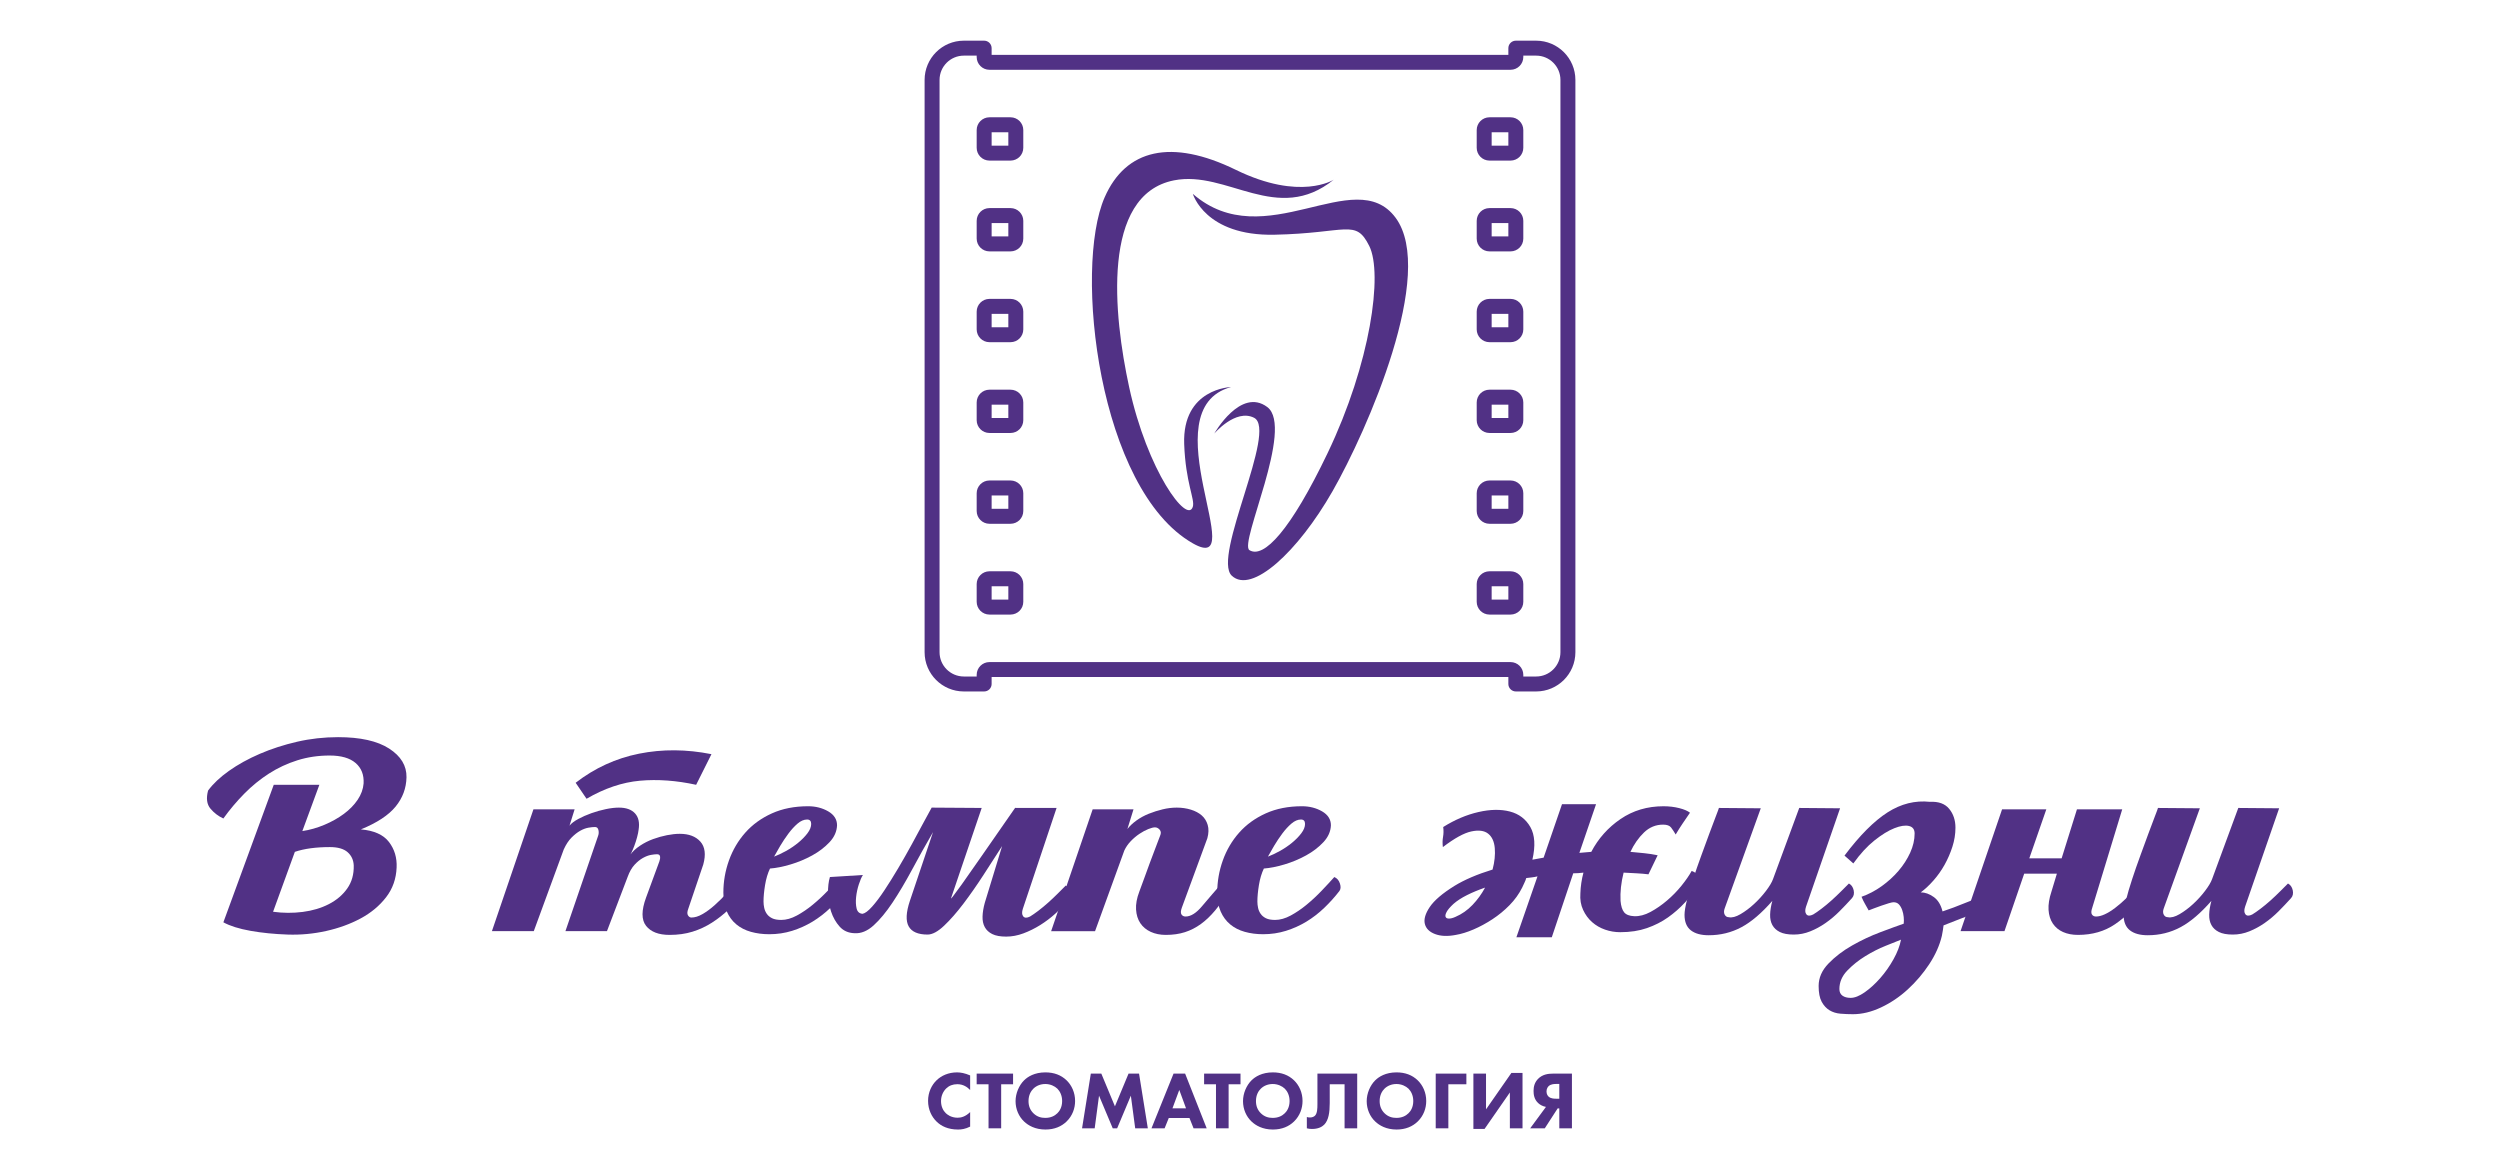 <?xml version="1.0" encoding="UTF-8"?> <!-- Creator: CorelDRAW 2017 --> <svg xmlns="http://www.w3.org/2000/svg" xmlns:xlink="http://www.w3.org/1999/xlink" xml:space="preserve" width="94mm" height="44mm" style="shape-rendering:geometricPrecision; text-rendering:geometricPrecision; image-rendering:optimizeQuality; fill-rule:evenodd; clip-rule:evenodd" viewBox="0 0 9400 4400"> <defs> <style type="text/css"> <![CDATA[ .fil1 {fill:none} .fil0 {fill:#513185;fill-rule:nonzero} ]]> </style> </defs> <g id="Слой_x0020_1">  <g id="_2652203900800"> <path class="fil0" d="M3791.34 1913.2l-62.8 0 0 -50.34 62.8 0 0 50.34zm8.18 -106.58l-79.13 0c-26.53,0 -48.05,21.49 -48.08,48.05l0 66.71c0.03,26.53 21.52,48.01 48.08,48.05l79.13 0c26.56,-0.04 48.01,-21.52 48.05,-48.05l0 -66.71c-0.04,-26.56 -21.52,-48.05 -48.05,-48.05z"></path> <path class="fil0" d="M3791.34 1571.78l-62.8 0 0 -50.34 62.8 0 0 50.34zm8.18 -106.54l-79.13 0c-26.56,0 -48.05,21.48 -48.08,48.01l0 66.71c0.03,26.57 21.52,48.02 48.08,48.05l79.13 0c26.56,-0.03 48.01,-21.48 48.05,-48.05l0 -66.71c-0.04,-26.53 -21.49,-48.01 -48.05,-48.01z"></path> <path class="fil0" d="M3791.34 2254.57l-62.8 0 0 -50.34 62.8 0 0 50.34zm8.18 -106.53l-79.13 0c-26.53,0 -48.05,21.48 -48.08,48.01l0 66.7c0.03,26.57 21.52,48.02 48.08,48.05l79.13 0c26.56,-0.03 48.01,-21.48 48.05,-48.05l0 -66.7c-0.04,-26.53 -21.52,-48.01 -48.05,-48.01z"></path> <path class="fil0" d="M3791.34 1230.4l-62.8 0 0 -50.35 62.8 0 0 50.35zm8.18 -106.58l-79.13 0c-26.56,0.04 -48.05,21.49 -48.08,48.05l0 66.71c0.03,26.53 21.52,48.01 48.08,48.05l79.13 0c26.56,-0.04 48.01,-21.52 48.05,-48.05l0 -66.71c-0.04,-26.56 -21.52,-48.01 -48.05,-48.05z"></path> <path class="fil0" d="M5671.43 888.98l-62.8 0 0 -50.34 62.8 0 0 50.34zm8.18 -106.54l-79.16 0c-26.53,0 -48.01,21.48 -48.05,48.01l0 66.75c0.04,26.53 21.56,48.01 48.05,48.01l79.16 0c26.53,0 48.02,-21.48 48.02,-48.01l0 -66.75c0,-26.53 -21.49,-48.01 -48.02,-48.01z"></path> <path class="fil0" d="M5671.43 547.59l-62.8 0 0 -50.34 62.8 0 0 50.34zm8.18 -106.57l-79.16 0c-26.53,0.03 -48.01,21.48 -48.05,48.05l0 66.71c0.04,26.56 21.56,48.01 48.05,48.05l79.16 0c26.53,-0.04 48.02,-21.49 48.02,-48.05l0 -66.71c0,-26.57 -21.49,-48.02 -48.02,-48.05z"></path> <path class="fil0" d="M5867.26 2452.22c0,25.33 -10.2,48.01 -26.78,64.66 -16.62,16.59 -39.33,26.75 -64.63,26.78l-48.22 0 0 -6.21c0,-26.53 -21.49,-48.01 -48.02,-48.01l-79.16 0 -1800.93 0 -79.13 0c-26.56,0 -48.05,21.48 -48.08,48.01l0 6.21 -48.16 0c-25.33,-0.03 -48.01,-10.19 -64.66,-26.78 -16.58,-16.65 -26.74,-39.33 -26.78,-64.66l0 -2151.65c0.04,-25.33 10.2,-48.01 26.78,-64.67 16.65,-16.58 39.33,-26.74 64.66,-26.74l48.16 0 0 5.22c0.03,26.53 21.52,48.02 48.08,48.02l79.13 0 1800.93 0 79.16 0c26.53,0 48.02,-21.49 48.02,-48.02l0 -5.22 48.22 0c25.3,0 48.01,10.16 64.63,26.74 16.58,16.66 26.78,39.34 26.78,64.67l0 2151.65zm-91.41 -2299.29l-76.3 0c-7.41,0 -14.64,2.96 -19.9,8.22 -5.22,5.22 -8.22,12.49 -8.22,19.9l0 25.15 -70.98 0 -1800.93 0 -70.98 0 0 -25.15c0,-7.41 -3,-14.64 -8.22,-19.9 -5.22,-5.22 -12.49,-8.22 -19.86,-8.22l-76.31 0c-81.56,0 -147.63,66.08 -147.63,147.64l0 2151.65c0,81.56 66.07,147.64 147.63,147.67l76.31 0c7.37,0 14.64,-3 19.86,-8.25 5.22,-5.22 8.22,-12.45 8.22,-19.86l0 -26.14 70.98 0 1800.93 0 70.98 0 0 26.14c0,7.41 3,14.64 8.22,19.86 5.26,5.25 12.49,8.25 19.9,8.25l76.3 0c81.53,-0.03 147.6,-66.11 147.64,-147.67l0 -2151.65c-0.04,-81.56 -66.11,-147.64 -147.64,-147.64z"></path> <path class="fil0" d="M5671.43 1230.4l-62.8 0 0 -50.35 62.8 0 0 50.35zm8.18 -106.58l-79.16 0c-26.53,0.04 -48.01,21.49 -48.05,48.05l0 66.71c0.04,26.53 21.52,48.01 48.05,48.05l79.16 0c26.53,-0.04 48.02,-21.52 48.02,-48.05l0 -66.71c0,-26.56 -21.49,-48.01 -48.02,-48.05z"></path> <path class="fil0" d="M5671.43 1913.2l-62.8 0 0 -50.34 62.8 0 0 50.34zm8.18 -106.58l-79.16 0c-26.49,0 -48.01,21.49 -48.05,48.05l0 66.71c0.04,26.53 21.52,48.01 48.05,48.05l79.16 0c26.53,-0.04 48.02,-21.52 48.02,-48.05l0 -66.71c0,-26.56 -21.49,-48.05 -48.02,-48.05z"></path> <path class="fil0" d="M5671.43 2254.57l-62.8 0 0 -50.34 62.8 0 0 50.34zm8.18 -106.53l-79.16 0c-26.49,0 -48.01,21.48 -48.05,48.01l0 66.7c0.04,26.57 21.52,48.02 48.05,48.05l79.16 0c26.53,-0.03 48.02,-21.48 48.02,-48.05l0 -66.7c0,-26.53 -21.49,-48.01 -48.02,-48.01z"></path> <path class="fil0" d="M3791.34 547.59l-62.8 0 0 -50.34 62.8 0 0 50.34zm8.18 -106.57l-79.13 0c-26.56,0.03 -48.05,21.48 -48.08,48.05l0 66.71c0.03,26.56 21.55,48.01 48.08,48.05l79.13 0c26.53,-0.04 48.01,-21.49 48.05,-48.05l0 -66.71c-0.04,-26.57 -21.52,-48.02 -48.05,-48.05z"></path> <path class="fil0" d="M3791.34 888.98l-62.8 0 0 -50.34 62.8 0 0 50.34zm8.18 -106.54l-79.13 0c-26.56,0 -48.05,21.48 -48.08,48.01l0 66.75c0.03,26.53 21.55,48.01 48.08,48.01l79.13 0c26.53,0 48.01,-21.48 48.05,-48.01l0 -66.75c-0.04,-26.53 -21.52,-48.01 -48.05,-48.01z"></path> <path class="fil0" d="M5671.43 1571.78l-62.8 0 0 -50.34 62.8 0 0 50.34zm8.18 -106.54l-79.16 0c-26.53,0 -48.01,21.48 -48.05,48.01l0 66.71c0.04,26.57 21.52,48.02 48.05,48.05l79.16 0c26.53,-0.03 48.02,-21.48 48.02,-48.05l0 -66.71c0,-26.53 -21.49,-48.01 -48.02,-48.01z"></path> <path class="fil0" d="M4485.12 728.97c0,0 46.04,159.07 306.7,153.6 274.11,-5.75 304.8,-61.31 356.56,42.2 51.75,103.5 5.43,440.69 -156.57,778.86 -139.27,290.79 -240.24,398.14 -293.93,364.91 -40.36,-25.01 169.93,-460.87 67.13,-538.02 -100.33,-75.32 -199.39,99.66 -199.39,99.66 0,0 80.26,-94.3 149.55,-59.41 90.09,45.37 -158.58,522.82 -83.82,593.73 74.75,70.93 248.67,-89.57 379.02,-317.68 130.35,-228.14 390.42,-821.09 237.03,-1028.13 -153,-206.59 -491.98,145.83 -762.28,-89.72z"></path> <path class="fil0" d="M5014.84 675.56c0,0 -125.06,81.77 -368.06,-36.94 -242.53,-118.53 -413.77,-78.17 -493.32,103.4 -117.55,268.36 -22.97,1099.05 331.64,1300.98 222.47,126.64 -165.48,-503.52 143.8,-587.77 0,0 -183.98,4.87 -176.36,214.6 5.26,145.2 40.78,207.47 32.56,235.13 -20.39,68.75 -171.27,-134.62 -239.6,-449.73 -58.81,-271.03 -105.69,-722.73 168.7,-777.13 199.35,-39.48 388.48,168.7 600.64,-2.54z"></path> <path class="fil0" d="M1026.77 3428.22c37.5,5.11 74.64,5.32 111.33,0.63 36.69,-4.69 69.54,-14.5 98.53,-29.42 29,-14.92 52.04,-34.57 69.11,-58.88 17.08,-24.31 25.16,-53.13 24.31,-86.4 -0.85,-20.46 -8.54,-37.11 -23,-49.91 -14.54,-12.77 -36.73,-19.19 -66.57,-19.19 -52.88,0 -96.84,5.99 -131.83,17.92l-81.88 225.25zm-186.87 -350.67c-18.77,-8.53 -34.99,-20.88 -48.61,-37.11 -13.65,-16.19 -16.62,-38.8 -8.96,-67.84 18.77,-25.57 44.98,-50.3 78.7,-74.22 33.69,-23.85 72.32,-45.19 115.82,-64 43.5,-18.73 90.24,-33.9 140.12,-45.4 49.92,-11.53 101.32,-17.28 154.24,-17.28 83.61,0 147.56,14.28 191.94,42.86 44.35,28.61 66.11,64.63 65.27,108.12 -0.85,41 -14.5,77.69 -40.96,110.11 -26.42,32.42 -69.96,60.99 -130.53,85.72 49.5,4.27 84.67,20.07 105.59,47.34 20.88,27.31 30.48,59.31 28.78,96 -1.69,42.68 -14.92,79.97 -39.68,111.97 -24.73,31.99 -56.52,58.45 -95.32,79.37 -38.84,20.89 -82.13,36.66 -129.9,47.34 -47.8,10.66 -95.99,15.14 -144.6,13.45 -50.38,-1.73 -97.05,-6.42 -140.16,-14.08 -43.07,-7.69 -76.97,-18.34 -101.74,-32l189.41 -517.03 171.52 0 -64 174.03c28.16,-4.24 55.85,-12.14 83.19,-23.67 27.27,-11.5 51.57,-25.16 72.92,-40.96 21.31,-15.74 38.59,-33.45 51.86,-53.09 13.19,-19.62 20.67,-40.12 22.36,-61.42 1.73,-32.42 -8.29,-58.04 -30.05,-76.8 -21.77,-18.77 -54.4,-28.15 -97.9,-28.15 -42.69,0 -83.01,5.99 -120.93,17.92 -38,11.96 -73.59,28.57 -106.89,49.88 -33.24,21.34 -64.17,46.53 -92.75,75.53 -28.61,29 -54.86,60.15 -78.74,93.41z"></path> <path class="fil0" d="M2403.14 2833.76c-87.46,17.5 -167.01,53.98 -238.69,109.44l40.95 60.14c67.39,-39.22 134.38,-61.87 200.91,-67.84 66.57,-5.96 136.95,-0.84 211.17,15.35l57.58 -115.18c-93.84,-18.73 -184.47,-19.37 -271.92,-1.91zm-7.69 314.19c-3,11.07 -6.39,21.73 -10.23,31.99 -3.85,10.24 -7.48,18.77 -10.87,25.58 -3.42,6.84 -5.57,10.27 -6.42,10.27 10.23,-13.66 23.04,-25.61 38.38,-35.85 15.35,-10.26 31.79,-18.55 49.28,-24.97 17.47,-6.39 35,-11.29 52.5,-14.71 17.46,-3.39 33.44,-5.12 47.94,-5.12 34.15,0 59.97,9.81 77.47,29.42 17.46,19.65 21.1,48.23 10.87,85.76l-56.31 166.37c-4.27,11.08 -4.72,19.44 -1.27,24.95 3.39,5.57 7.66,8.32 12.77,8.32 12.81,0 26.67,-4.23 41.6,-12.81 14.92,-8.5 30.09,-19.61 45.43,-33.23 15.35,-13.65 30.73,-28.82 46.08,-45.43 15.34,-16.66 30.69,-33.06 46.07,-49.29 4.27,1.7 8.5,4.27 12.8,7.66 4.24,3.42 7.66,7.26 10.24,11.53 2.57,4.27 3.59,8.96 3.21,14.08 -0.46,5.11 -2.79,10.23 -7.06,15.35 -18.77,22.18 -37.96,42.68 -57.57,61.45 -19.65,18.77 -40.78,35.38 -63.36,49.88 -22.62,14.54 -46.92,25.83 -72.96,33.94 -26.03,8.08 -54.82,12.13 -86.36,12.13 -40.95,0 -70.41,-11.28 -88.3,-33.9 -17.92,-22.61 -17.92,-58.24 0,-106.85l49.89 -135.68c2.54,-6.81 3.38,-12.98 2.54,-18.52 -0.82,-5.54 -4.66,-8.33 -11.5,-8.33 -5.97,0 -13.62,0.85 -23.04,2.54 -9.38,1.73 -19.4,5.58 -30.06,11.54 -10.69,5.96 -21.13,14.5 -31.36,25.57 -10.23,11.12 -18.77,26.07 -25.61,44.81l-78.04 204.75 -156.14 0 122.84 -358.32c2.58,-6.84 3,-14.07 1.31,-21.76 -1.73,-7.66 -6,-11.5 -12.81,-11.5 -6.84,0 -15.13,0.84 -24.94,2.54 -9.84,1.72 -20.07,5.57 -30.73,11.53 -10.69,5.96 -21.55,14.5 -32.63,25.58 -11.11,11.11 -20.92,26.03 -29.42,44.8l-112.64 307.13 -157.41 0 156.14 -458.15 154.83 0 -19.19 61.41c6.81,-8.5 17.71,-16.82 32.63,-24.94 14.93,-8.08 31.36,-15.34 49.29,-21.76 17.92,-6.39 36.01,-11.5 54.39,-15.35 18.31,-3.84 34.75,-5.75 49.25,-5.75 27.31,0 47.56,7.27 60.79,21.73 13.22,14.54 17.7,35 13.44,61.46 -0.85,7.69 -2.76,17.07 -5.75,28.15z"></path> <path class="fil0" d="M2910.54 3220.89c13.65,-5.12 28.57,-12.14 44.8,-21.13 16.19,-8.96 31.36,-19.19 45.44,-30.7 14.07,-11.53 25.79,-23.45 35.21,-35.84 9.34,-12.34 14.07,-24.09 14.07,-35.17 0,-11.08 -5.15,-16.65 -15.34,-16.65 -12,0 -23.92,5.11 -35.88,15.35 -11.93,10.23 -23.46,22.82 -34.54,37.78 -11.11,14.92 -21.34,30.27 -30.73,46.04 -9.38,15.8 -17.07,29.24 -23.03,40.32zm268.74 129.26c-17.07,22.19 -36.05,43.32 -56.93,63.32 -20.92,20.07 -43.33,37.36 -67.17,51.86 -23.92,14.5 -49.5,26.03 -76.8,34.57 -27.31,8.5 -55.88,12.77 -85.76,12.77 -24.73,0 -47.77,-3 -69.1,-8.96 -21.31,-5.96 -39.66,-15.35 -55,-28.15 -15.38,-12.81 -27.34,-29 -35.84,-48.61 -8.54,-19.62 -12.81,-43.08 -12.81,-70.38 0,-41.81 7.02,-82.34 21.13,-121.61 14.08,-39.23 34.54,-74.01 61.42,-104.31 26.87,-30.27 60.14,-54.37 99.83,-72.29 39.65,-17.92 85.09,-26.88 136.28,-26.88 28.15,0 53.3,6.42 75.49,19.19 22.15,12.81 33.27,30.31 33.27,52.5 -0.85,23 -10.23,44.16 -28.12,63.32 -17.96,19.19 -39.69,35.84 -65.3,49.92 -25.58,14.07 -52.7,25.4 -81.24,33.9 -28.61,8.54 -54.4,13.69 -77.44,15.38 -8.54,17.92 -14.71,38.59 -18.55,62.05 -3.85,23.5 -5.79,44.17 -5.79,62.09 0,7.66 0.85,15.56 2.58,23.64 1.72,8.15 4.9,15.59 9.59,22.4 4.69,6.88 11.32,12.38 19.86,16.65 8.5,4.27 20.04,6.42 34.54,6.42 18.77,0 38.42,-5.57 58.88,-16.65 20.46,-11.08 40.53,-24.73 60.15,-40.96 19.61,-16.19 38.38,-33.69 56.3,-52.49 17.92,-18.73 33.69,-35.81 47.34,-51.15 10.27,4.27 17.29,12.38 21.13,24.3 3.85,11.96 3.21,21.35 -1.94,28.16z"></path> <path class="fil0" d="M3767.98 3181.22c-21.34,33.27 -44.59,69.32 -69.77,108.12 -25.16,38.88 -50.31,74.86 -75.5,108.17 -25.19,33.26 -49.49,60.99 -72.95,83.18 -23.46,22.16 -44.14,33.27 -62.06,33.27 -35.8,0 -59.51,-10.23 -71.01,-30.73 -11.54,-20.46 -10.06,-52.46 4.48,-95.99l87.03 -258.48c-28.19,48.61 -54.61,95.96 -79.34,142.06 -24.77,46.04 -49.07,87 -72.95,122.84 -23.89,35.84 -47.56,64.42 -71.05,85.76 -23.46,21.31 -47.56,31.12 -72.29,29.42 -23.03,-0.84 -41.59,-9.17 -55.67,-24.97 -14.07,-15.77 -24.73,-34.54 -31.99,-56.31 -7.24,-21.73 -11.08,-44.55 -11.54,-68.47 -0.39,-23.85 1.94,-44.35 7.06,-61.42l124.14 -7.69c-5.12,7.69 -10.23,19.44 -15.35,35.21 -5.15,15.8 -8.57,31.78 -10.26,47.97 -1.7,16.23 -1.06,30.56 1.94,42.9 2.96,12.35 10.44,18.98 22.36,19.83 9.39,-1.69 21.31,-10.66 35.85,-26.88 14.49,-16.2 30.09,-36.87 46.7,-62.06 16.65,-25.15 33.91,-52.91 51.86,-83.18 17.89,-30.27 34.75,-59.94 50.52,-88.94 15.8,-29 30.3,-55.88 43.53,-80.64 13.23,-24.73 23.67,-43.92 31.36,-57.58l188.11 1.27 -115.19 339.13c-0.84,2.58 1.31,0.63 6.42,-5.75 5.12,-6.39 16.41,-21.73 33.91,-46.07 17.49,-24.31 42.01,-59.31 73.59,-104.95 31.57,-45.62 73.76,-106.4 126.68,-182.36l1.3 -1.27 0 1.27 154.84 0 -126.72 378.82c-4.27,12.8 -3.81,22.4 1.3,28.78 5.12,6.42 13.62,6.64 25.62,0.64 8.5,-5.12 18.94,-12.35 31.32,-21.73 12.35,-9.42 24.73,-19.65 37.12,-30.73 12.38,-11.08 24.3,-22.4 35.84,-33.9 11.5,-11.54 21.55,-21.56 30.09,-30.09 9.35,5.11 15.35,13.65 17.92,25.61 2.54,11.92 0.39,21.73 -6.42,29.42 -15.35,17.07 -32,33.73 -49.92,49.92 -17.92,16.23 -37.11,30.73 -57.57,43.53 -20.5,12.77 -41.59,23.21 -63.36,31.33 -21.77,8.11 -43.29,12.13 -64.63,12.13 -22.19,0 -39.65,-3.17 -52.46,-9.59 -12.8,-6.39 -22.19,-15.1 -28.15,-26.21 -6,-11.08 -8.78,-24.35 -8.32,-39.69 0.42,-15.35 3.17,-32.42 8.32,-51.19l65.26 -213.71z"></path> <path class="fil0" d="M4238.91 3117.23c8.5,-11.08 19.83,-21.77 33.9,-32 14.08,-10.23 29.64,-18.73 46.71,-25.58 17.08,-6.84 34.57,-12.34 52.49,-16.65 17.93,-4.27 35.39,-6.38 52.46,-6.38 18.77,0 36.48,2.57 53.13,7.65 16.62,5.15 30.27,12.39 40.96,21.77 10.65,9.38 18.1,21.34 22.4,35.84 4.23,14.5 3.81,31.15 -1.31,49.88l-95.95 261.1c-4.3,11.95 -4.73,20.46 -1.31,25.57 3.43,5.12 8.51,7.69 15.38,7.69 19.58,0 40.29,-12.98 62.06,-39.01 21.76,-26.04 51.82,-60.79 90.2,-104.32 9.39,4.3 15.56,10.69 18.56,19.19 3,8.54 1.06,18.38 -5.75,29.46 -18.77,27.3 -36.69,51.19 -53.76,71.65 -17.08,20.46 -34.96,37.57 -53.73,51.18 -18.8,13.66 -38.84,23.92 -60.15,30.73 -21.34,6.81 -45.23,10.23 -71.65,10.23 -21.38,0 -40.32,-3.84 -56.97,-11.5 -16.62,-7.69 -29.64,-18.55 -39.06,-32.63 -9.38,-14.11 -14.71,-31.15 -15.98,-51.19 -1.27,-20.04 2.76,-42.44 12.17,-67.2 7.66,-20.46 14.5,-39.06 20.47,-55.67 5.96,-16.65 11.92,-33.06 17.92,-49.28 5.96,-16.2 12.17,-32.64 18.55,-49.25 6.39,-16.65 13.44,-35.21 21.1,-55.67 4.3,-9.38 3.84,-17.07 -1.27,-23.04 -5.12,-5.96 -11.11,-8.96 -17.92,-8.96 -5.96,0 -14.29,2.12 -24.94,6.39 -10.69,4.3 -21.77,10.26 -33.27,17.92 -11.54,7.69 -22.4,16.86 -32.63,27.52 -10.23,10.68 -18.38,22.4 -24.31,35.2l-110.07 303.29 -165.1 0 156.14 -458.16 153.57 0 -23.04 74.23z"></path> <path class="fil0" d="M4767.44 3220.89c13.62,-5.12 28.58,-12.14 44.81,-21.13 16.19,-8.96 31.32,-19.19 45.43,-30.7 14.08,-11.53 25.79,-23.45 35.18,-35.84 9.38,-12.34 14.07,-24.09 14.07,-35.17 0,-11.08 -5.11,-16.65 -15.34,-16.65 -11.96,0 -23.92,5.11 -35.85,15.35 -11.96,10.23 -23.49,22.82 -34.57,37.78 -11.08,14.92 -21.31,30.27 -30.69,46.04 -9.42,15.8 -17.07,29.24 -23.04,40.32zm268.75 129.26c-17.08,22.19 -36.05,43.32 -56.94,63.32 -20.92,20.07 -43.32,37.36 -67.2,51.86 -23.89,14.5 -49.5,26.03 -76.8,34.57 -27.31,8.5 -55.88,12.77 -85.73,12.77 -24.73,0 -47.8,-3 -69.11,-8.96 -21.34,-5.96 -39.68,-15.35 -55.03,-28.15 -15.35,-12.81 -27.31,-29 -35.81,-48.61 -8.53,-19.62 -12.8,-43.08 -12.8,-70.38 0,-41.81 7.02,-82.34 21.09,-121.61 14.08,-39.23 34.54,-74.01 61.46,-104.31 26.84,-30.27 60.15,-54.37 99.8,-72.29 39.69,-17.92 85.12,-26.88 136.28,-26.88 28.15,0 53.34,6.42 75.53,19.19 22.15,12.81 33.26,30.31 33.26,52.5 -0.84,23 -10.23,44.16 -28.15,63.32 -17.92,19.19 -39.69,35.84 -65.3,49.92 -25.57,14.07 -52.67,25.4 -81.24,33.9 -28.58,8.54 -54.4,13.69 -77.44,15.38 -8.54,17.92 -14.71,38.59 -18.52,62.05 -3.84,23.5 -5.78,44.17 -5.78,62.09 0,7.66 0.84,15.56 2.57,23.64 1.69,8.15 4.87,15.59 9.6,22.4 4.69,6.88 11.32,12.38 19.82,16.65 8.5,4.27 20.04,6.42 34.57,6.42 18.74,0 38.39,-5.57 58.88,-16.65 20.46,-11.08 40.5,-24.73 60.12,-40.96 19.61,-16.19 38.41,-33.69 56.3,-52.49 17.96,-18.73 33.73,-35.81 47.38,-51.15 10.23,4.27 17.25,12.38 21.09,24.3 3.85,11.96 3.21,21.35 -1.9,28.16z"></path> <path class="fil0" d="M5472.59 3447.4c23.88,-10.23 45.22,-25.15 63.99,-44.8 18.73,-19.61 34.54,-41.35 47.34,-65.26 -24.76,8.57 -47.34,17.92 -67.84,28.18 -20.46,10.2 -37.53,21.31 -51.18,33.27 -12.81,11.92 -21.35,21.98 -25.58,30.06 -4.3,8.11 -5.57,14.28 -3.85,18.55 1.7,4.31 5.97,6.42 12.81,6.42 6.81,0 14.89,-2.11 24.31,-6.42zm528.53 -423.58l-62.69 182.99c7.65,-0.85 15.1,-1.48 22.37,-1.94 7.23,-0.39 14.74,-1.02 22.4,-1.91 26.45,-50.3 63.14,-91.47 110.06,-123.47 46.92,-32 100.69,-48.01 161.26,-48.01 21.31,0 41.17,2.36 59.51,7.05 18.35,4.7 31.75,10.45 40.32,17.25 -9.42,13.69 -18.59,27.1 -27.51,40.33 -9,13.23 -17.75,27.09 -26.25,41.59 -6,-10.23 -11.75,-18.94 -17.29,-26.21 -5.57,-7.27 -15.55,-10.9 -30.05,-10.9 -27.34,0 -51.23,9.8 -71.69,29.42 -20.46,19.65 -37.53,43.99 -51.18,72.95 18.76,1.73 36.47,3.43 53.12,5.15 16.62,1.7 33.02,4.27 49.25,7.66l-34.54 71.65c-13.65,-1.69 -28.39,-2.96 -44.16,-3.81 -15.77,-0.85 -32.21,-1.69 -49.29,-2.58 -9.38,37.57 -13.23,72.96 -11.5,106.22 1.7,19.65 6.18,33.91 13.44,42.87 7.24,8.99 19.83,13.9 37.75,14.74 19.65,0.85 40.11,-4.48 61.46,-16.01 21.3,-11.5 42.01,-25.79 62.05,-42.87 20.04,-17.07 38.17,-35.59 54.36,-55.66 16.19,-20.04 29,-38.6 38.42,-55.67 12.81,4.27 21.94,12.38 27.52,24.3 5.53,11.96 4.9,22.62 -1.94,32 -15.35,21.34 -32.42,42.23 -51.19,62.73 -18.77,20.46 -39.9,39.01 -63.33,55.63 -23.49,16.65 -49.91,30.09 -79.34,40.32 -29.45,10.27 -62.93,15.38 -100.47,15.38 -19.65,0 -38.63,-3.21 -56.94,-9.63 -18.37,-6.38 -34.57,-15.77 -48.64,-28.15 -14.08,-12.35 -25.4,-27.69 -33.91,-46.07 -8.53,-18.31 -11.95,-39.02 -10.26,-62.06 0.85,-26.42 4.69,-52.46 11.53,-78.07 -6.84,0.89 -13.22,1.52 -19.19,1.94 -5.99,0.43 -12.38,0.64 -19.19,0.64l-80.64 240.59 -133.11 0 79.38 -229.09c-6.84,1.73 -13.9,3 -21.13,3.84 -7.27,0.85 -14.29,1.73 -21.13,2.54 -1.7,6 -4.06,12 -7.02,17.96 -3,5.96 -5.75,11.92 -8.33,17.89 -11.96,23.91 -27.73,45.89 -47.34,65.93 -19.65,20.04 -41.17,37.75 -64.63,53.09 -23.46,15.35 -47.13,28.16 -71.05,38.39 -23.88,10.26 -46.04,17.07 -66.53,20.49 -30.7,5.96 -56.73,4.91 -78.07,-3.21 -21.31,-8.11 -34.12,-20.88 -38.39,-38.38 -4.26,-17.46 1.94,-38.59 18.56,-63.36 16.62,-24.73 47.55,-51.19 92.78,-79.34 37.54,-23.04 85.3,-43.53 143.33,-61.42 7.69,-29 10.45,-55.88 8.33,-80.64 -2.15,-24.73 -10.44,-42.86 -24.98,-54.37 -14.5,-11.53 -35.63,-14.28 -63.32,-8.32 -27.76,5.96 -63.36,25.58 -106.86,58.84 -1.73,-13.61 -1.51,-26.42 0.64,-38.38 2.11,-11.92 2.33,-24.31 0.63,-37.11 43.5,-27.31 87.67,-46.07 132.47,-56.31 44.77,-10.23 84.21,-10.86 118.36,-1.94 34.11,8.96 59.72,28.4 76.8,58.25 17.04,29.88 19.61,70.84 7.65,122.87l42.27 -7.69 69.07 -200.91 127.99 0z"></path> <path class="fil0" d="M6424.7 3516.51c-28.99,0 -51.39,-6.21 -67.16,-18.55 -15.81,-12.35 -23.71,-31.79 -23.71,-58.21 0,-12.81 3,-31.15 8.96,-55.04 5.96,-23.88 13.65,-50.13 23.07,-78.7 9.35,-28.58 19.58,-58.03 30.69,-88.34 11.08,-30.26 21.31,-58.2 30.73,-83.82 9.35,-25.57 17.46,-47.13 24.31,-64.62 6.81,-17.47 10.65,-27.91 11.5,-31.33l157.41 1.27 -135.65 376.24c-3.42,9.42 -3.42,17.28 0,23.7 3.43,6.39 8.51,9.56 15.38,9.56 11.93,2.58 26.64,-1.27 44.14,-11.5 17.46,-10.23 34.57,-23.03 51.19,-38.38 16.61,-15.35 31.53,-31.78 44.8,-49.28 13.19,-17.47 21.94,-32.18 26.21,-44.14l98.57 -267.47 153.55 1.27 -127.98 369.85c-4.27,12.77 -3.81,22.4 1.31,28.79 5.11,6.42 13.61,6.63 25.57,0.63 8.54,-5.11 18.98,-12.34 31.37,-21.76 12.34,-9.35 24.73,-19.58 37.11,-30.7 12.34,-11.07 24.3,-22.4 35.83,-33.93 11.5,-11.5 21.52,-21.52 30.06,-30.06 9.38,5.12 15.34,13.69 17.92,25.58 2.57,11.96 0.42,21.76 -6.42,29.45 -15.35,17.08 -31.15,33.69 -47.34,49.92 -16.19,16.19 -33.47,30.73 -51.82,43.5 -18.34,12.81 -37.53,23.28 -57.57,31.36 -20.08,8.12 -40.75,12.17 -62.09,12.17 -22.19,0 -39.65,-3.21 -52.46,-9.63 -12.8,-6.38 -22.19,-15.13 -28.15,-26.21 -6,-11.08 -8.75,-24.31 -8.33,-39.69 0.43,-15.34 3.21,-32.42 8.33,-51.19 -40.11,46.08 -78.95,79.17 -116.45,99.17 -37.57,20.04 -78.53,30.09 -122.88,30.09z"></path> <path class="fil0" d="M7147.75 3533.15c-12.8,5.12 -32,12.81 -57.57,23.04 -25.61,10.23 -51.19,23.25 -76.8,39.02 -25.61,15.8 -48.19,33.93 -67.81,54.39 -19.64,20.5 -29.44,43.54 -29.44,69.11 0,11.08 3.83,19.41 11.49,24.98 7.69,5.54 17.95,8.29 30.73,8.29 15.34,0 33.05,-7.02 53.12,-21.1 20.04,-14.07 39.44,-31.78 58.21,-53.12 18.77,-21.31 35.42,-45.02 49.92,-71.02 14.5,-26.03 23.88,-50.55 28.15,-73.59zm153.6 -14.07c-8.57,35.84 -24.34,71.22 -47.38,106.22 -23.03,34.96 -49.91,66.53 -80.61,94.68 -30.72,28.19 -64.2,50.77 -100.47,67.84 -36.26,17.08 -71.47,25.58 -105.58,25.58 -15.35,0 -30.94,-0.64 -46.71,-1.91 -15.76,-1.27 -29.63,-5.53 -41.58,-12.8 -11.96,-7.23 -21.77,-17.89 -29.43,-31.96 -7.69,-14.11 -11.53,-33.94 -11.53,-59.52 0,-30.72 12.38,-58.88 37.11,-84.45 24.77,-25.61 54.39,-48.23 88.93,-67.84 34.57,-19.65 69.95,-36.3 106.22,-49.92 36.26,-13.65 65.47,-24.31 87.66,-32 0.85,-7.65 0.85,-16.01 0,-24.97 -0.84,-8.93 -2.78,-17.68 -5.75,-26.21 -3,-8.51 -7.05,-15.56 -12.13,-21.14 -5.15,-5.53 -12,-8.29 -20.5,-8.29 -3.42,0 -9.38,1.27 -17.92,3.81 -8.54,2.58 -17.71,5.58 -27.52,9 -9.8,3.39 -19.19,6.81 -28.15,10.23 -8.96,3.39 -15.59,5.96 -19.83,7.66 -5.11,-9.39 -9.84,-17.71 -14.07,-24.95 -4.27,-7.23 -8.54,-16.01 -12.81,-26.24 26.43,-9.35 51.61,-22.58 75.5,-39.65 23.88,-17.08 45.01,-36.27 63.36,-57.61 18.34,-21.31 33.05,-44.17 44.13,-68.48 11.08,-24.3 16.65,-48.4 16.65,-72.28 0,-15.38 -7.06,-24.77 -21.1,-28.19 -14.07,-3.38 -32.45,-0.63 -55.06,8.36 -22.58,8.96 -47.56,24.31 -74.86,46.04 -27.31,21.77 -53.73,50.55 -79.34,86.4l-33.27 -29.43c57.15,-75.91 111.12,-130.1 161.89,-162.52 50.76,-32.42 103.86,-45.65 159.31,-39.69 32.42,-1.69 56.55,7.02 72.32,26.25 15.81,19.19 23.67,42.86 23.67,71.01 0,23.89 -3.81,47.8 -11.5,71.69 -7.69,23.88 -17.49,46.49 -29.42,67.8 -11.96,21.34 -25.82,40.96 -41.63,58.88 -15.77,17.92 -31.78,32.84 -47.97,44.8 16.19,0 32.42,5.75 48.61,17.25 16.23,11.54 27.3,29.67 33.3,54.4 15.35,-5.11 29.21,-10.02 41.59,-14.71 12.35,-4.69 24.31,-9.38 35.85,-14.08 11.5,-4.69 23.46,-9.38 35.8,-14.07 12.35,-4.69 26.25,-9.63 41.6,-14.75 3.42,9.42 5.11,20.5 5.11,33.31 0,12.8 -5.96,21.34 -17.89,25.57 -29.91,9.42 -54.18,17.92 -72.95,25.61 -18.77,7.66 -40.53,16.23 -65.26,25.61 -0.89,5.97 -1.73,12.14 -2.58,18.53 -0.85,6.42 -2.15,13.44 -3.81,21.13z"></path> <path class="fil0" d="M7866.97 3412.85c-4.27,11.96 -4.69,20.49 -1.27,25.61 3.38,5.12 8.53,7.66 15.34,7.66 38.42,0 95.15,-42.66 170.22,-127.96 9.38,4.27 15.77,10.87 19.22,19.83 3.39,8.96 1.27,18.56 -6.42,28.79 -34.99,45.26 -72.1,81.28 -111.33,108.16 -39.27,26.84 -85.76,40.28 -139.49,40.28 -21.34,0 -40.11,-3.63 -56.34,-10.86 -16.19,-7.23 -29,-17.92 -38.38,-32 -9.39,-14.07 -14.71,-31.15 -15.98,-51.19 -1.27,-20.03 2.33,-42.86 10.86,-68.47l20.5 -67.8 -122.87 0 -74.23 216.25 -165.1 0 156.14 -458.15 166.37 0 -63.99 184.29 121.57 0 57.6 -184.29 170.22 0 -112.64 369.85z"></path> <path class="fil0" d="M8075.59 3516.51c-29.04,0 -51.4,-6.21 -67.17,-18.55 -15.84,-12.35 -23.71,-31.79 -23.71,-58.21 0,-12.81 3,-31.15 8.96,-55.04 5.96,-23.88 13.65,-50.13 23.07,-78.7 9.35,-28.58 19.58,-58.03 30.69,-88.34 11.08,-30.26 21.31,-58.2 30.73,-83.82 9.35,-25.57 17.46,-47.13 24.31,-64.62 6.81,-17.47 10.65,-27.91 11.5,-31.33l157.41 1.27 -135.65 376.24c-3.42,9.42 -3.42,17.28 0,23.7 3.39,6.39 8.51,9.56 15.39,9.56 11.92,2.58 26.63,-1.27 44.13,-11.5 17.46,-10.23 34.53,-23.03 51.19,-38.38 16.61,-15.35 31.53,-31.78 44.76,-49.28 13.23,-17.47 21.98,-32.18 26.25,-44.14l98.53 -267.47 153.6 1.27 -127.99 369.85c-4.27,12.77 -3.84,22.4 1.31,28.79 5.11,6.42 13.62,6.63 25.57,0.63 8.51,-5.11 18.98,-12.34 31.33,-21.76 12.38,-9.35 24.77,-19.58 37.15,-30.7 12.35,-11.07 24.3,-22.4 35.81,-33.93 11.53,-11.5 21.55,-21.52 30.09,-30.06 9.38,5.12 15.34,13.69 17.92,25.58 2.54,11.96 0.42,21.76 -6.42,29.45 -15.35,17.08 -31.15,33.69 -47.34,49.92 -16.2,16.19 -33.52,30.73 -51.83,43.5 -18.34,12.81 -37.57,23.28 -57.57,31.36 -20.07,8.12 -40.78,12.17 -62.09,12.17 -22.19,0 -39.69,-3.21 -52.46,-9.63 -12.8,-6.38 -22.19,-15.13 -28.15,-26.21 -6,-11.08 -8.78,-24.31 -8.33,-39.69 0.43,-15.34 3.21,-32.42 8.33,-51.19 -40.11,46.08 -78.95,79.17 -116.49,99.17 -37.53,20.04 -78.49,30.09 -122.83,30.09z"></path> <path class="fil0" d="M3647.75 4235.99c-18.24,9.24 -33.02,11.08 -45.33,11.08 -37.96,0 -63.57,-12.95 -80.82,-29.88 -18.52,-17.93 -32.03,-45.02 -32.03,-78.04 0,-32.38 13.51,-59.51 32.03,-77.36 18.24,-17.61 44.73,-29.64 76.8,-29.64 13.51,0 29.28,2.79 49.35,11.4l0 54.89c-10.48,-11.08 -26.25,-21.87 -48.12,-21.87 -17.28,0 -31.15,5.54 -41.94,16.01 -11.4,11.12 -19.44,27.77 -19.44,47.49 0,21.31 8.61,36.4 17.85,45.33 4.37,4.3 19.16,17.25 44.45,17.25 12.35,0 28.96,-3.39 47.2,-21.24l0 54.58z"></path> <polygon class="fil0" points="3764.39,4076.89 3764.39,4242.45 3716.9,4242.45 3716.9,4076.89 3672.24,4076.89 3672.24,4036.78 3809.15,4036.78 3809.15,4076.89 "></polygon> <path class="fil0" d="M3885.4 4093.5c-8.93,8.68 -18.17,23.78 -18.17,46.56 0,18.84 6.17,33.94 18.84,46.25 13.19,12.63 28.04,16.97 44.09,16.97 20.96,0 35.74,-7.72 45.58,-17.57 8.01,-7.69 17.89,-22.22 17.89,-45.96 0,-21.24 -8.64,-37.01 -17.89,-46.25 -10.19,-9.84 -26.53,-17.61 -45.33,-17.61 -17.85,0 -33.87,6.53 -45.01,17.61zm124.92 -31.47c19.4,18.84 32.03,46 32.03,77.72 0,27.48 -9.85,55.52 -32.03,77.11 -19.16,18.49 -45.09,30.2 -79.59,30.2 -38.56,0 -64.74,-15.41 -80.19,-30.2 -19.72,-18.52 -32.03,-46.24 -32.03,-76.48 0,-29.63 13.23,-59.51 31.71,-78 13.94,-13.9 39.48,-30.23 80.51,-30.23 32.1,0 58.88,9.91 79.59,29.88z"></path> <polygon class="fil0" points="4068.54,4242.45 4101.49,4036.78 4140.96,4036.78 4192.15,4159.79 4243.34,4036.78 4282.81,4036.78 4315.83,4242.45 4268.35,4242.45 4252.02,4119.75 4200.48,4242.45 4183.9,4242.45 4132.35,4119.75 4116.02,4242.45 "></polygon> <path class="fil0" d="M4459.43 4167.22l-25.33 -69.11 -25.61 69.11 50.94 0zm12.88 36.34l-77.68 0 -15.7 38.87 -49.35 0 82.97 -205.67 43.5 0 81.06 205.67 -49.35 0 -15.45 -38.87z"></path> <polygon class="fil0" points="4619.58,4076.89 4619.58,4242.45 4572.1,4242.45 4572.1,4076.89 4527.43,4076.89 4527.43,4036.78 4664.31,4036.78 4664.31,4076.89 "></polygon> <path class="fil0" d="M4740.59 4093.5c-8.93,8.68 -18.17,23.78 -18.17,46.56 0,18.84 6.17,33.94 18.84,46.25 13.19,12.63 27.97,16.97 44.06,16.97 20.99,0 35.77,-7.72 45.61,-17.57 8.01,-7.69 17.89,-22.22 17.89,-45.96 0,-21.24 -8.64,-37.01 -17.89,-46.25 -10.19,-9.84 -26.53,-17.61 -45.36,-17.61 -17.82,0 -33.87,6.53 -44.98,17.61zm124.91 -31.47c19.41,18.84 32.04,46 32.04,77.72 0,27.48 -9.92,55.52 -32.04,77.11 -19.15,18.49 -45.08,30.2 -79.58,30.2 -38.56,0 -64.74,-15.41 -80.19,-30.2 -19.72,-18.52 -32.03,-46.24 -32.03,-76.48 0,-29.63 13.23,-59.51 31.71,-78 13.94,-13.9 39.48,-30.23 80.51,-30.23 32.1,0 58.88,9.91 79.58,29.88z"></path> <path class="fil0" d="M5103.08 4036.77l0 205.67 -47.48 0 0 -165.55 -55.81 0 0 70.59c0,35.17 -4.31,64.41 -20.64,81.1 -8.68,8.64 -22.79,16.33 -46.25,16.33 -7.09,0 -13.26,-0.88 -19.16,-2.47l0 -42.51c3.39,1.24 7.45,1.8 11.75,1.8 8.01,0 14.78,-2.78 18.8,-6.77 8.68,-8.64 9.25,-26.81 9.25,-43.18l0 -115.01 149.54 0z"></path> <path class="fil0" d="M5205.66 4093.5c-8.93,8.68 -18.17,23.78 -18.17,46.56 0,18.84 6.18,33.94 18.84,46.25 13.19,12.63 28.05,16.97 44.1,16.97 20.95,0 35.73,-7.72 45.58,-17.57 8,-7.69 17.88,-22.22 17.88,-45.96 0,-21.24 -8.64,-37.01 -17.88,-46.25 -10.2,-9.84 -26.53,-17.61 -45.34,-17.61 -17.85,0 -33.86,6.53 -45.01,17.61zm124.92 -31.47c19.4,18.84 32.03,46 32.03,77.72 0,27.48 -9.84,55.52 -32.03,77.11 -19.16,18.49 -45.09,30.2 -79.59,30.2 -38.56,0 -64.73,-15.41 -80.18,-30.2 -19.72,-18.52 -32.04,-46.24 -32.04,-76.48 0,-29.63 13.23,-59.51 31.72,-78 13.93,-13.9 39.47,-30.23 80.5,-30.23 32.1,0 58.88,9.91 79.59,29.88z"></path> <polygon class="fil0" points="5513.58,4076.89 5445.78,4076.89 5445.78,4242.45 5398.29,4242.45 5398.29,4036.78 5513.58,4036.78 "></polygon> <polygon class="fil0" points="5587.44,4036.77 5587.44,4171.18 5682.73,4034.31 5724.67,4034.31 5724.67,4242.44 5677.12,4242.44 5677.12,4107.68 5581.83,4244.91 5539.96,4244.91 5539.96,4036.77 "></polygon> <path class="fil0" d="M5862.97 4075.65l-11.08 0c-7.09,0 -19.4,0.25 -28.08,7.34 -3.39,3.14 -8.93,9.59 -8.93,20.71 0,10.16 4.31,16.3 8.01,19.75 8.61,7.69 21.59,7.69 29,7.69l11.08 0 0 -55.49zm47.48 166.79l-47.48 0 0 -74.89 -6.14 0 -48.44 74.89 -54.86 0 59.24 -80.5c-11.75,-2.15 -22.23,-7.69 -29.32,-14.46 -14.78,-13.87 -17.29,-31.44 -17.29,-45.65 0,-16.94 4.31,-32.04 16.62,-45.02 16.69,-17.25 38.31,-20.04 57.04,-20.04l70.63 0 0 205.67z"></path> </g> <rect class="fil1" x="11.87" y="12.77" width="9376.23" height="4374.45"></rect> </g> </svg> 
